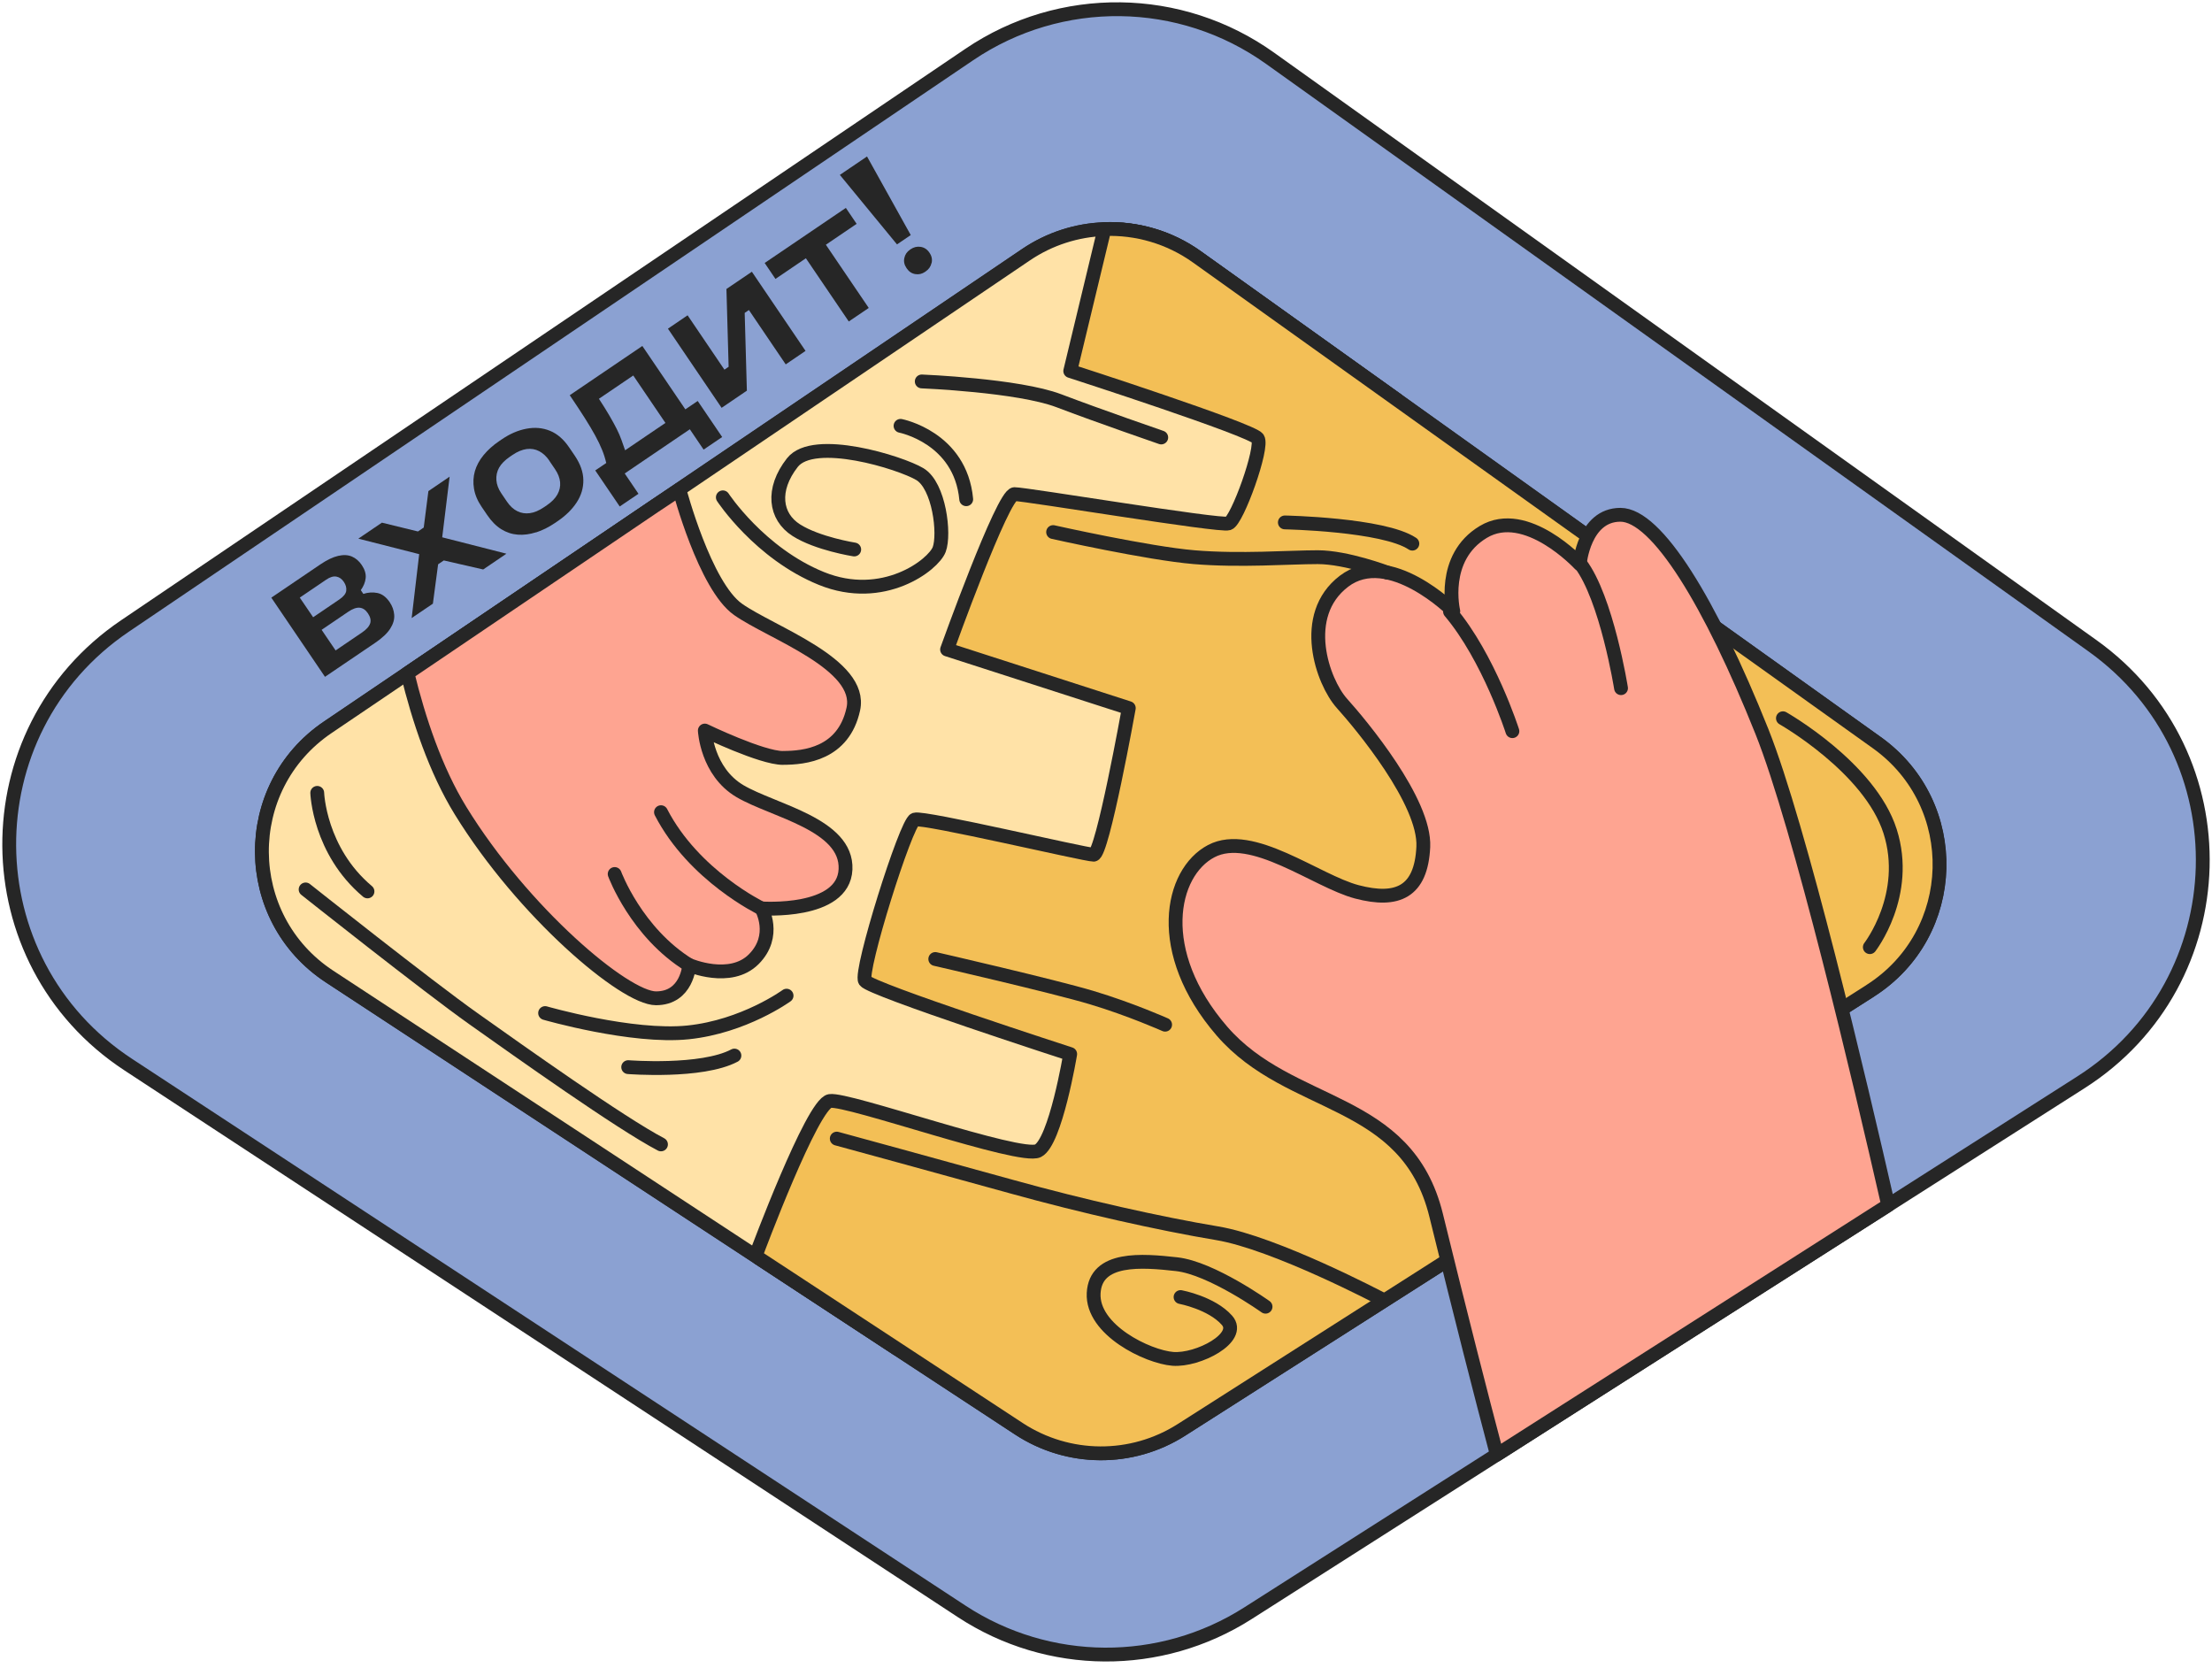 <?xml version="1.0" encoding="UTF-8"?> <svg xmlns="http://www.w3.org/2000/svg" width="240" height="181" viewBox="0 0 240 181" fill="none"><path d="M225.772 117.424L204.861 130.751L162.4 157.814L135.399 175.021C125.909 181.07 113.757 180.99 104.346 174.82L13.905 115.493C-3.156 104.304 -3.332 79.342 13.564 67.909L105.168 5.914C115.066 -0.786 128.089 -0.622 137.811 6.328L227.027 70.053C243.515 81.827 242.858 106.539 225.772 117.424Z" fill="#8BA1D2" stroke="#262626" stroke-width="1.5" stroke-linecap="round" stroke-linejoin="round"></path><path d="M202.925 107.489L128.193 155.122C122.802 158.563 115.895 158.514 110.547 155.006L97.335 146.338L82.278 136.465L35.748 105.942C26.051 99.577 25.948 85.403 35.553 78.904L44.197 73.056L71.004 54.917L111.308 27.641C113.891 25.893 116.845 24.967 119.818 24.863C123.326 24.736 126.865 25.741 129.856 27.879L151.479 43.326L203.625 80.579C212.993 87.273 212.622 101.307 202.912 107.495L202.925 107.489Z" fill="#E0E7F5" stroke="#262626" stroke-width="1.5" stroke-linecap="round" stroke-linejoin="round"></path><path d="M151.492 43.313L109.883 150.578L97.342 146.338L82.284 136.464L35.755 105.942C26.058 99.577 25.954 85.403 35.56 78.904L111.315 27.635C113.897 25.887 116.851 24.961 119.824 24.857C123.332 24.729 126.871 25.734 129.862 27.872L151.485 43.319L151.492 43.313Z" fill="#FFE2A7" stroke="#262626" stroke-width="1.5" stroke-linecap="round" stroke-linejoin="round"></path><path d="M202.924 107.489L128.192 155.122C122.802 158.563 115.894 158.514 110.546 155.006L97.335 146.338L82.278 136.465L82.083 135.977C82.083 135.977 88.125 119.757 90.038 119.446C91.944 119.123 110.705 125.805 112.617 124.849C114.524 123.899 116.114 114.354 116.114 114.354C116.114 114.354 94.49 107.355 93.851 106.405C93.211 105.449 98.303 89.228 99.26 88.912C100.21 88.589 117.703 92.725 118.66 92.725C119.616 92.725 122.473 76.821 122.473 76.821L102.756 70.462C102.756 70.462 108.798 53.608 110.071 53.608C111.344 53.608 132.334 57.104 133.291 56.787C134.241 56.47 137.104 48.521 136.47 47.565C135.837 46.615 116.12 40.25 116.12 40.25L119.829 24.851C123.338 24.724 126.877 25.729 129.867 27.866L151.491 43.313L203.637 80.567C213.005 87.261 212.633 101.295 202.924 107.483V107.489Z" fill="#F3BF56" stroke="#262626" stroke-width="1.5" stroke-linecap="round" stroke-linejoin="round"></path><path d="M204.868 130.751L162.407 157.814C160.683 151.302 158.508 142.799 155.822 131.854C152.637 118.855 140.016 120.463 132.579 111.863C125.141 103.262 126.999 94.661 131.415 92.341C135.831 90.014 142.806 95.593 147.222 96.757C151.638 97.92 154.196 96.757 154.427 91.878C154.659 86.993 147.691 78.63 145.595 76.303C143.506 73.976 140.948 66.77 145.827 63.055C150.712 59.339 157.68 66.307 157.68 66.307C157.68 66.307 156.285 60.496 160.939 57.707C165.586 54.917 171.397 61.191 171.397 61.191C171.397 61.191 171.86 55.849 175.813 55.849C179.766 55.849 185.571 65.381 191.151 79.324C195.274 89.636 201.761 117.125 204.868 130.745V130.751Z" fill="#FEA491" stroke="#262626" stroke-width="1.5" stroke-linecap="round" stroke-linejoin="round"></path><path d="M164.093 79.324C164.093 79.324 161.541 71.338 157.326 66.35" stroke="#262626" stroke-width="1.5" stroke-linecap="round" stroke-linejoin="round"></path><path d="M175.88 74.658C175.88 74.658 174.327 64.9 171.446 61.13" stroke="#262626" stroke-width="1.5" stroke-linecap="round" stroke-linejoin="round"></path><path d="M84.952 82.229C82.625 82.229 76.473 79.257 76.473 79.257C76.473 79.257 76.686 83.71 80.292 85.835C83.892 87.955 91.951 89.435 91.738 94.314C91.524 99.193 82.625 98.553 82.625 98.553C82.625 98.553 84.319 101.52 81.779 104.066C79.233 106.612 74.78 104.699 74.78 104.699C74.78 104.699 74.567 108.305 71.174 108.305C67.781 108.305 56.756 98.974 49.971 87.949C47.26 83.545 45.427 78.051 44.209 73.044L71.016 54.905L73.714 53.114C73.714 53.114 76.473 63.572 80.079 66.112C83.679 68.658 93.65 72.045 92.584 76.924C91.524 81.797 87.285 82.223 84.952 82.223V82.229Z" fill="#FEA491" stroke="#262626" stroke-width="1.5" stroke-linecap="round" stroke-linejoin="round"></path><path d="M82.619 98.553C82.619 98.553 75.279 95.027 71.716 88.113" stroke="#262626" stroke-width="1.5" stroke-linecap="round" stroke-linejoin="round"></path><path d="M66.691 94.82C66.691 94.82 69.03 101.173 74.774 104.706" stroke="#262626" stroke-width="1.5" stroke-linecap="round" stroke-linejoin="round"></path><path d="M90.788 123.527C90.788 123.527 102.312 126.67 109.859 128.765C117.406 130.861 125.787 132.749 132.073 133.797C138.359 134.844 149.883 140.923 149.883 140.923" stroke="#262626" stroke-width="1.5" stroke-linecap="round" stroke-linejoin="round"></path><path d="M137.311 141.764C137.311 141.764 131.446 137.573 127.669 137.153C123.899 136.732 118.868 136.312 118.66 140.296C118.453 144.279 124.526 147.209 127.255 147.422C129.984 147.636 134.802 145.12 133.121 143.232C131.446 141.343 128.089 140.716 128.089 140.716" stroke="#262626" stroke-width="1.5" stroke-linecap="round" stroke-linejoin="round"></path><path d="M59.144 109.907C59.144 109.907 68.573 112.63 74.652 112.003C80.731 111.375 85.342 108.019 85.342 108.019" stroke="#262626" stroke-width="1.5" stroke-linecap="round" stroke-linejoin="round"></path><path d="M68.159 115.773C68.159 115.773 76.12 116.4 79.683 114.518" stroke="#262626" stroke-width="1.5" stroke-linecap="round" stroke-linejoin="round"></path><path d="M101.477 104.042C101.477 104.042 114.263 106.977 118.453 108.232C122.644 109.487 126.414 111.168 126.414 111.168" stroke="#262626" stroke-width="1.5" stroke-linecap="round" stroke-linejoin="round"></path><path d="M114.262 57.725C114.262 57.725 124.532 60.027 129.563 60.448C134.595 60.868 139.833 60.448 142.976 60.448C146.119 60.448 150.523 62.123 150.523 62.123" stroke="#262626" stroke-width="1.5" stroke-linecap="round" stroke-linejoin="round"></path><path d="M139.406 56.677C139.406 56.677 150.096 56.885 153.239 58.98" stroke="#262626" stroke-width="1.5" stroke-linecap="round" stroke-linejoin="round"></path><path d="M78.428 53.955C78.428 53.955 82.412 60.033 89.118 62.756C95.825 65.479 101.27 61.288 101.904 59.613C102.531 57.938 101.904 52.7 99.808 51.439C97.713 50.184 88.284 47.248 85.975 50.184C83.673 53.12 84.087 56.05 86.396 57.518C88.698 58.986 92.682 59.613 92.682 59.613" stroke="#262626" stroke-width="1.5" stroke-linecap="round" stroke-linejoin="round"></path><path d="M97.707 46.2C97.707 46.2 104.206 47.455 104.834 54.161" stroke="#262626" stroke-width="1.5" stroke-linecap="round" stroke-linejoin="round"></path><path d="M100.009 41.382C100.009 41.382 110.486 41.803 114.89 43.478C119.288 45.153 125.994 47.461 125.994 47.461" stroke="#262626" stroke-width="1.5" stroke-linecap="round" stroke-linejoin="round"></path><path d="M33.159 96.495C33.159 96.495 46.359 106.971 51.39 110.535C56.421 114.098 67.318 121.852 71.716 124.154" stroke="#262626" stroke-width="1.5" stroke-linecap="round" stroke-linejoin="round"></path><path d="M34.42 86.018C34.42 86.018 34.627 92.304 39.872 96.708" stroke="#262626" stroke-width="1.5" stroke-linecap="round" stroke-linejoin="round"></path><path d="M202.875 102.756C202.875 102.756 207.273 97.098 205.074 90.184C202.875 83.271 193.446 77.923 193.446 77.923" stroke="#262626" stroke-width="1.5" stroke-linecap="round" stroke-linejoin="round"></path><path d="M29.438 64.839L34.756 61.233C35.468 60.752 36.108 60.442 36.687 60.308C37.265 60.174 37.759 60.198 38.185 60.381C38.605 60.563 38.965 60.874 39.251 61.3C39.58 61.788 39.72 62.257 39.677 62.708C39.629 63.158 39.452 63.597 39.147 64.023L39.422 64.431C39.933 64.267 40.445 64.23 40.95 64.334C41.456 64.437 41.895 64.766 42.272 65.314C42.571 65.753 42.735 66.216 42.772 66.709C42.808 67.203 42.662 67.696 42.339 68.202C42.016 68.707 41.474 69.219 40.719 69.731L35.261 73.428L29.438 64.839ZM37.564 64.09C37.612 63.773 37.521 63.444 37.302 63.122C37.089 62.805 36.821 62.616 36.498 62.555C36.175 62.494 35.803 62.604 35.389 62.89L32.526 64.833L33.976 66.965L36.821 65.034C37.271 64.73 37.521 64.413 37.57 64.096L37.564 64.09ZM40.165 67.629C40.268 67.294 40.183 66.929 39.915 66.533C39.665 66.161 39.361 65.96 39.013 65.93C38.666 65.899 38.252 66.052 37.777 66.374L34.896 68.33L36.413 70.565L39.275 68.622C39.763 68.293 40.055 67.958 40.159 67.629H40.165Z" fill="#262626"></path><path d="M48.144 60.807L47.535 61.221L46.968 65.491L44.666 67.051L45.482 60.119L38.879 58.438L41.437 56.702L45.348 57.658L45.975 57.232L46.481 53.279L48.783 51.713L47.979 58.292L54.947 60.07L52.426 61.782L48.15 60.801L48.144 60.807Z" fill="#262626"></path><path d="M58.157 57.749C57.475 57.968 56.811 58.054 56.178 58.005C55.544 57.956 54.947 57.761 54.387 57.414C53.833 57.067 53.321 56.555 52.864 55.879L52.255 54.984C51.811 54.332 51.536 53.674 51.427 53.01C51.317 52.352 51.354 51.719 51.524 51.116C51.701 50.513 52.012 49.928 52.468 49.374C52.925 48.82 53.492 48.308 54.168 47.851L54.454 47.656C55.325 47.065 56.208 46.682 57.116 46.511C58.023 46.341 58.87 46.408 59.668 46.736C60.466 47.059 61.16 47.662 61.757 48.546L62.366 49.441C62.969 50.336 63.28 51.214 63.292 52.078C63.304 52.943 63.061 53.754 62.567 54.509C62.074 55.264 61.38 55.946 60.49 56.549L60.204 56.744C59.528 57.201 58.846 57.542 58.157 57.761V57.749ZM59.601 49.971C59.284 49.508 58.919 49.167 58.499 48.948C58.078 48.728 57.628 48.655 57.14 48.716C56.659 48.783 56.147 48.99 55.617 49.35L55.331 49.544C54.777 49.922 54.387 50.318 54.15 50.738C53.918 51.159 53.821 51.609 53.857 52.091C53.894 52.572 54.07 53.041 54.381 53.504L55.014 54.436C55.337 54.911 55.709 55.252 56.129 55.459C56.549 55.666 57 55.739 57.487 55.672C57.969 55.611 58.492 55.386 59.041 55.014L59.327 54.819C59.857 54.46 60.241 54.064 60.478 53.644C60.716 53.217 60.813 52.773 60.771 52.31C60.728 51.847 60.545 51.378 60.222 50.903L59.589 49.971H59.601Z" fill="#262626"></path><path d="M65.778 50.233C65.668 49.758 65.522 49.283 65.327 48.808C65.132 48.327 64.888 47.815 64.584 47.261C64.279 46.706 63.908 46.073 63.451 45.354C62.994 44.635 62.452 43.813 61.818 42.875L69.694 37.533L74.36 44.41L75.7 43.502L78.356 47.413L76.34 48.777L74.847 46.572L67.781 51.366L69.274 53.571L67.239 54.947L64.584 51.037L65.772 50.233H65.778ZM64.98 43.259C65.43 43.947 65.808 44.55 66.119 45.086C66.429 45.616 66.691 46.097 66.91 46.53C67.13 46.962 67.3 47.364 67.434 47.742C67.568 48.119 67.696 48.491 67.824 48.85L72.198 45.884L68.707 40.737L64.98 43.265V43.259Z" fill="#262626"></path><path d="M80.798 33.939L81.035 42.382L78.294 44.245L72.471 35.657L74.603 34.207L78.599 40.104L79.056 39.793L78.818 31.351L81.577 29.481L87.4 38.069L85.25 39.531L81.255 33.635L80.798 33.946V33.939Z" fill="#262626"></path><path d="M84.136 30.26L82.966 28.53L91.774 22.555L92.944 24.285L89.606 26.551L94.259 33.409L92.091 34.877L87.437 28.019L84.136 30.26Z" fill="#262626"></path><path d="M94.071 16.976L98.816 25.503L97.323 26.514L91.123 18.974L94.071 16.976ZM101.069 28.537C100.984 28.914 100.771 29.225 100.43 29.45L100.363 29.499C100.034 29.718 99.68 29.803 99.303 29.736C98.925 29.675 98.615 29.468 98.377 29.115L98.353 29.079C98.115 28.731 98.036 28.366 98.121 27.988C98.2 27.611 98.407 27.312 98.736 27.087L98.803 27.038C99.144 26.807 99.504 26.721 99.894 26.782C100.277 26.843 100.594 27.044 100.832 27.398L100.856 27.434C101.094 27.781 101.167 28.147 101.081 28.53L101.069 28.537Z" fill="#262626"></path></svg> 